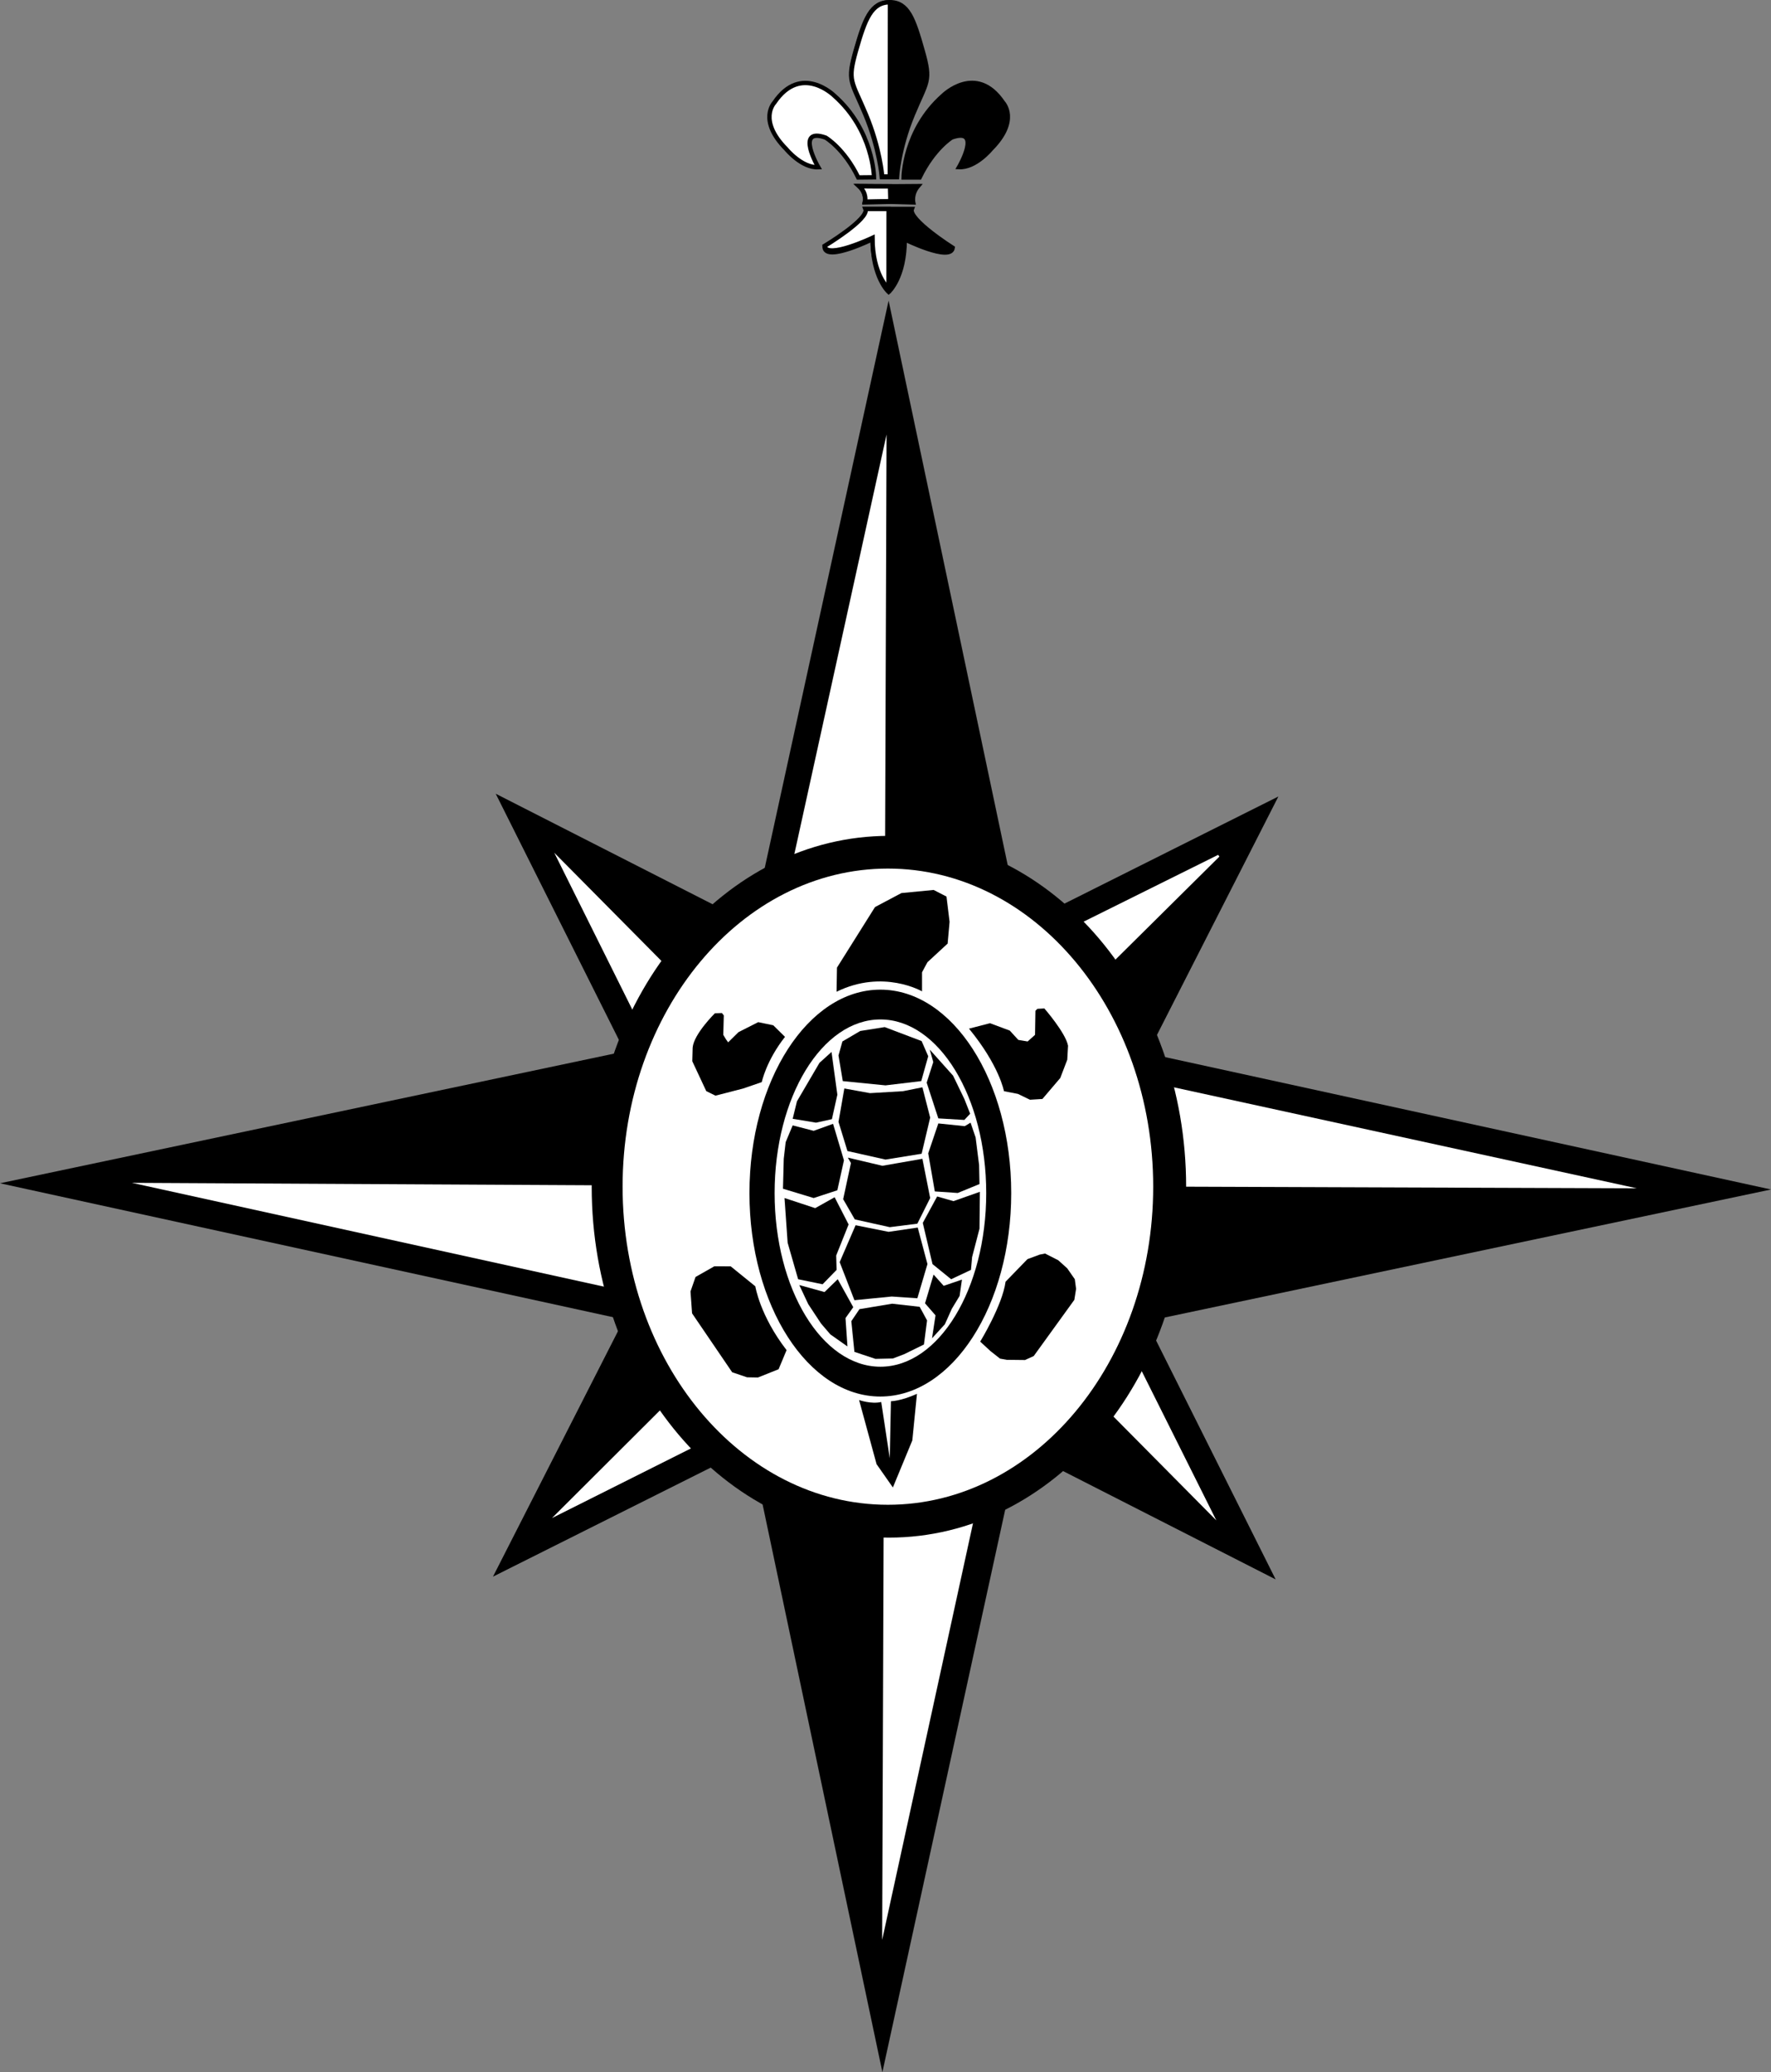 <?xml version="1.0" encoding="UTF-8" standalone="no"?>
<!-- Created with Inkscape (http://www.inkscape.org/) -->

<svg
   xmlns:dc="http://purl.org/dc/elements/1.1/"
   xmlns:cc="http://creativecommons.org/ns#"
   xmlns:rdf="http://www.w3.org/1999/02/22-rdf-syntax-ns#"
   xmlns:svg="http://www.w3.org/2000/svg"
   xmlns="http://www.w3.org/2000/svg"
   xmlns:sodipodi="http://sodipodi.sourceforge.net/DTD/sodipodi-0.dtd"
   xmlns:inkscape="http://www.inkscape.org/namespaces/inkscape"
   width="814.286"
   height="952.458"
   id="svg2985"
   version="1.1"
   inkscape:version="0.48.1 "
   sodipodi:docname="SteMarieLogoBW3.svg"
   style="display:inline">
  <rect width="100%" height="100%" fill="#808080" stroke="none"/>
  <defs
     id="defs2987" />
  <sodipodi:namedview
     id="base"
     pagecolor="#ffffff"
     bordercolor="#ffffff"
     borderopacity="0.0"
     inkscape:pageopacity="0.0"
     inkscape:pageshadow="0"
     inkscape:zoom="0.35355339"
     inkscape:cx="-11.865018"
     inkscape:cy="396.11034"
     inkscape:document-units="px"
     inkscape:current-layer="layer4"
     showgrid="false"
     showguides="false"
     inkscape:guide-bbox="true"
     inkscape:window-width="1600"
     inkscape:window-height="838"
     inkscape:window-x="-8"
     inkscape:window-y="-8"
     inkscape:window-maximized="1"
     inkscape:snap-midpoints="true"
     inkscape:snap-global="true"
     fit-margin-top="0"
     fit-margin-left="0"
     fit-margin-right="0"
     fit-margin-bottom="0">
    <sodipodi:guide
       orientation="1,0"
       position="-18.571,753.857"
       id="guide4318" />
  </sodipodi:namedview>
  <g
     inkscape:groupmode="layer"
     id="layer8"
     inkscape:label="Secondary Points"
     sodipodi:insensitive="true"
     transform="translate(-358.571,627.239)">
    <path
       transform="matrix(0,-0.625,0.625,0,816.999,396.734)"
       sodipodi:type="star"
       style="fill:#000000;stroke:none;display:inline"
       id="path3908-1-8"
       sodipodi:sides="4"
       sodipodi:cx="765.71429"
       sodipodi:cy="-81.923531"
       sodipodi:r1="142.50089"
       sodipodi:r2="407.14536"
       sodipodi:arg1="-1.5672876"
       sodipodi:arg2="-0.78188941"
       inkscape:flatsided="false"
       inkscape:rounded="0"
       inkscape:randomized="0"
       d="M 766.214,-224.424 1054.618,-368.807 908.214,-81.424 1052.598,206.98 765.214,60.576 476.811,204.96 623.214,-82.424 478.831,-370.827 z" />
    <path
       style="fill:#ffffff;stroke:none"
       d="m 689.429,-82.544 -76.014,-152.735 114.198,115.258 z"
       id="path4024"
       inkscape:connector-curvature="0" />
    <path
       style="fill:#ffffff;stroke:#ffffff"
       d="m 765.797,-157.851 153.089,-76.014 -115.612,114.551 z"
       id="path4026"
       inkscape:connector-curvature="0" />
    <path
       style="fill:#ffffff;stroke:none"
       d="M 803.273,-44.007 841.457,-81.13 917.825,71.605 z"
       id="path4030"
       inkscape:connector-curvature="0" />
    <path
       style="fill:#ffffff;stroke:none"
       d="M 765.443,-6.177 612.354,70.544 727.613,-44.36 z"
       id="path4032"
       inkscape:connector-curvature="0" />
  </g>
  <g
     inkscape:groupmode="layer"
     id="layer5"
     inkscape:label="Primary Points"
     style="display:inline"
     sodipodi:insensitive="true"
     transform="translate(-358.571,627.239)">
    <path
       sodipodi:type="star"
       style="fill:#000000;stroke:none"
       id="path3908"
       sodipodi:sides="4"
       sodipodi:cx="765.71429"
       sodipodi:cy="-81.923531"
       sodipodi:r1="407.14536"
       sodipodi:r2="101.78634"
       sodipodi:arg1="-1.5672876"
       sodipodi:arg2="-0.78188941"
       inkscape:flatsided="false"
       inkscape:rounded="0"
       inkscape:randomized="0"
       d="m 767.143,-489.066 70.797,335.422 334.917,73.149 L 837.435,-9.698 764.286,325.219 693.488,-10.203 358.571,-83.352 693.993,-154.149 z" />
    <path
       style="fill:#ffffff;stroke:none"
       d="m 704.076,-82.039 -284.863,-1.515 284.863,62.629 z"
       id="path3970"
       inkscape:connector-curvature="0" />
    <path
       style="fill:#ffffff;stroke:none"
       d="m 826.31,-82.045 284.858,1.01 -284.858,-62.119 z"
       id="path3972"
       inkscape:connector-curvature="0" />
    <path
       style="fill:#ffffff;stroke:none"
       d="m 765.191,-143.153 1.01,-284.358 -62.629,284.863 z"
       id="path3974"
       inkscape:connector-curvature="0" />
    <path
       style="fill:#ffffff;stroke:none"
       d="m 765.191,-20.925 61.114,0.505 L 764.18,264.443 z"
       id="path3976"
       inkscape:connector-curvature="0" />
  </g>
  <g
     inkscape:groupmode="layer"
     id="layer10"
     inkscape:label="Fleur-de-lys"
     style="display:inline"
     sodipodi:insensitive="true"
     transform="translate(-358.571,627.239)">
    <g
       id="g3107"
       style="fill:#000000">
      <path
         sodipodi:nodetypes="cccccccc"
         inkscape:connector-curvature="0"
         id="path4125-3"
         d="m 774.03,-545.665 c 0,0 0.125,-21.75 18.125,-37.625 0,0 15.25,-15.125 27.625,3.25 0,0 7.625,8 -5.5,21.25 0,0 -7.125,8.75 -14.75,8.375 0,0 10.875,-18.625 -3.375,-13.625 0,0 -8.25,5 -14.75,18.375 z"
         style="fill:#000000;stroke:#000000;stroke-width:2;stroke-miterlimit:4;stroke-dasharray:none" />
      <path
         sodipodi:nodetypes="ccccccc"
         inkscape:connector-curvature="0"
         id="path4058-9-0"
         d="m 756.568,-531.194 c 1.841,4.788 -18.831,17.752 -18.831,17.752 0.919,6.511 22.049,-3.907 22.049,-3.907 0,17.711 7.381,24.281 7.381,24.281 0,0 7.381,-6.453 7.381,-24.164 0,0 21.13,10.418 22.049,3.907 0,0 -20.618,-13.08 -18.777,-17.869 z"
         style="fill:#000000;stroke:#000000;stroke-width:2.041;stroke-miterlimit:4;stroke-dasharray:none" />
      <path
         sodipodi:nodetypes="ccccccc"
         inkscape:connector-curvature="0"
         id="path4080-4-9-2"
         d="m 756.279,-534.221 c 0,0 0.955,-3.91 -2.547,-7.447 l 14.395,0.093 12.475,-0.093 c -3.014,3.537 -2.192,7.447 -2.192,7.447 l -10.305,-0.279 z"
         style="fill:#000000;stroke:#000000;stroke-width:2.053;stroke-miterlimit:4;stroke-dasharray:none" />
      <path
         sodipodi:nodetypes="czzszzcc"
         inkscape:connector-curvature="0"
         id="path4100-8"
         d="m 771.006,-545.78 c 0,0 0.716,-13.015 7.25,-28.709 6.534,-15.694 8.614,-15.111 4.5,-29.583 -4.114,-14.471 -6.653,-22.163 -15.164,-22.167 -8.508,-0.005 -11.448,7.743 -15.562,22.214 -4.114,14.471 -2.034,13.889 4.5,29.583 6.534,15.694 7.5,28.662 7.5,28.662 z"
         style="fill:#000000;stroke:#000000;stroke-width:2;stroke-miterlimit:4;stroke-dasharray:none" />
    </g>
    <g
       id="g3101">
      <path
         sodipodi:nodetypes="cccccccc"
         inkscape:connector-curvature="0"
         id="path4125-7-1"
         d="m 760.429,-545.743 c 0,0 -0.25,-21.625 -18.25,-37.5 0,0 -15.25,-15.125 -27.625,3.25 0,0 -7.625,8 5.5,21.25 0,0 7.125,8.75 14.75,8.375 0,0 -10.875,-18.625 3.375,-13.625 0,0 8.5,4.954 15,18.328 z"
         style="fill:#ffffff;stroke:#000000;stroke-width:2;stroke-miterlimit:4;stroke-dasharray:none" />
      <path
         sodipodi:nodetypes="czzcc"
         inkscape:connector-curvature="0"
         id="path4100-8-7"
         d="m 767.763,-626.193 c -8.508,-0.005 -11.448,7.703 -15.562,22.101 -4.114,14.397 -2.034,13.818 4.5,29.432 6.534,15.614 7.5,28.517 7.5,28.517 l 3.488,0 z"
         style="fill:#ffffff;stroke:#000000;stroke-width:2;stroke-miterlimit:4;stroke-dasharray:none;display:inline" />
      <path
         sodipodi:nodetypes="cccc"
         inkscape:connector-curvature="0"
         id="path4080-4-9-2-0"
         d="m 767.999,-534.742 c -3.901,0.029 -7.803,0.129 -11.707,0.213 0,0 1.01,-3.74 -2.694,-7.123 4.738,0.063 9.475,0.079 14.212,0.071 z"
         style="fill:#ffffff;stroke:#000000;stroke-width:2.065;stroke-miterlimit:4;stroke-dasharray:none;display:inline" />
      <path
         sodipodi:nodetypes="ccccc"
         inkscape:connector-curvature="0"
         id="path4058-9-0-5"
         d="m 767.145,-531.206 -10.626,0 c 1.841,4.596 -18.831,17.039 -18.831,17.039 0.919,6.25 22.049,-3.75 22.049,-3.75 0,17 7.381,23.306 7.381,23.306 z"
         style="fill:#ffffff;stroke:#000000;stroke-width:2;stroke-miterlimit:4;stroke-dasharray:none;display:inline" />
    </g>
  </g>
  <g
     inkscape:groupmode="layer"
     id="layer2"
     inkscape:label="Oval"
     style="display:inline"
     sodipodi:insensitive="true"
     transform="translate(-358.571,627.239)">
    <path
       sodipodi:type="arc"
       style="fill:#000000;stroke:none"
       id="path3011"
       sodipodi:cx="711.65247"
       sodipodi:cy="-90.372887"
       sodipodi:rx="87.88327"
       sodipodi:ry="123.49115"
       d="m 799.536,-90.373 c 0,68.202 -39.347,123.491 -87.883,123.491 -48.537,0 -87.883,-55.289 -87.883,-123.491 0,-68.202 39.347,-123.491 87.883,-123.491 48.537,0 87.883,55.289 87.883,123.491 z"
       transform="matrix(1.555,0,0,1.306,-339.338,36.272)" />
    <path
       sodipodi:type="arc"
       style="fill:#ffffff;stroke:none;display:inline"
       id="path3011-0-9"
       sodipodi:cx="711.65247"
       sodipodi:cy="-90.372887"
       sodipodi:rx="87.88327"
       sodipodi:ry="123.49115"
       d="m 799.536,-90.373 c 0,68.202 -39.347,123.491 -87.883,123.491 -48.537,0 -87.883,-55.289 -87.883,-123.491 0,-68.202 39.347,-123.491 87.883,-123.491 48.537,0 87.883,55.289 87.883,123.491 z"
       transform="matrix(1.388,0,0,1.184,-220.96,25.214)" />
  </g>
  <g
     inkscape:groupmode="layer"
     id="layer4"
     inkscape:label="Turtle"
     style="display:inline"
     sodipodi:insensitive="true"
     transform="translate(-358.571,627.239)">
    <path
       sodipodi:type="arc"
       style="fill:#000000;stroke:none"
       id="path3824"
       sodipodi:cx="763.21429"
       sodipodi:cy="-73.530678"
       sodipodi:rx="49.285713"
       sodipodi:ry="76.964287"
       d="m 812.5,-73.531 c 0,42.506 -22.066,76.964 -49.286,76.964 -27.22,0 -49.286,-34.458 -49.286,-76.964 0,-42.506 22.066,-76.964 49.286,-76.964 27.22,0 49.286,34.458 49.286,76.964 z"
       transform="matrix(1.221,0,0,1.215,-168.546,10.503)" />
    <path
       transform="matrix(0.987,0,0,1.037,10.082,-2.587)"
       d="m 812.5,-73.531 c 0,42.506 -22.066,76.964 -49.286,76.964 -27.22,0 -49.286,-34.458 -49.286,-76.964 0,-42.506 22.066,-76.964 49.286,-76.964 27.22,0 49.286,34.458 49.286,76.964 z"
       sodipodi:ry="76.964287"
       sodipodi:rx="49.285713"
       sodipodi:cy="-73.530678"
       sodipodi:cx="763.21429"
       id="path3826"
       style="fill:#ffffff;stroke:none"
       sodipodi:type="arc" />
    <path
       style="fill:#000000;stroke:none"
       d="m 746.071,-130.316 -1.964,-11.786 1.786,-6.429 8.214,-4.821 11.25,-1.786 16.964,6.429 3.036,6.964 -3.214,11.429 -16.429,1.964 z"
       id="path3830"
       inkscape:connector-curvature="0" />
    <path
       style="fill:#000000;stroke:none"
       d="m 804.643,-115.316 -2.679,2.857 -11.964,-0.714 -5.357,-16.429 3.036,-9.464 -1.607,-5.714 10.714,11.964 5.179,10.714 z"
       id="path3832"
       inkscape:connector-curvature="0" />
    <path
       style="fill:#000000;stroke:none"
       d="M 785.357,-97.102 790,-110.852 l 12.143,1.25 2.679,-1.607 2.321,6.786 1.607,12.679 0.179,8.75 -10,4.107 -10.536,-0.714 z"
       id="path3836"
       inkscape:connector-curvature="0" />
    <path
       style="fill:#000000;stroke:none"
       d="m 748.214,-98.174 -4.107,-13.393 2.679,-15.357 11.786,2.143 15.179,-0.893 8.929,-1.786 3.571,13.929 -3.929,16.607 -16.607,2.679 z"
       id="path3838"
       inkscape:connector-curvature="0" />
    <path
       style="fill:#000000;stroke:none"
       d="m 740.893,-143.709 2.679,19.643 -2.5,11.25 -7.321,1.607 -10.714,-1.786 1.964,-8.036 10.357,-17.679 z"
       id="path3840"
       inkscape:connector-curvature="0" />
    <path
       style="fill:#000000;stroke:none"
       d="m 732.679,-76.566 -14.107,-4.286 0.357,-13.75 0.893,-7.679 3.214,-7.679 9.643,2.5 8.929,-3.214 5,16.786 -3.036,13.75 z"
       id="path3842"
       inkscape:connector-curvature="0" />
    <path
       style="fill:#000000;stroke:none"
       d="m 751.607,-66.745 -5.357,-9.286 3.571,-16.607 -1.429,-2.5 15.893,3.75 18.393,-3.214 3.571,18.036 -5.893,11.786 -12.679,1.607 z"
       id="path3844"
       inkscape:connector-curvature="0" />
    <path
       style="fill:#000000;stroke:none"
       d="m 795.893,-39.245 -8.571,-6.964 -4.464,-18.929 6.607,-12.143 7.5,2.143 12.143,-4.286 -0.179,16.964 -3.393,13.036 L 805,-43.531 z"
       id="path3846"
       inkscape:connector-curvature="0" />
    <path
       style="fill:#000000;stroke:none"
       d="m 780.357,-30.495 -11.786,-0.804 -17.143,1.696 -6.786,-17.5 7.321,-16.964 15.179,3.036 13.393,-1.964 L 785,-46.209 z"
       id="path3848"
       inkscape:connector-curvature="0"
       sodipodi:nodetypes="ccccccccc" />
    <path
       style="fill:#000000;stroke:none"
       d="m 719.286,-76.566 14.107,4.643 8.929,-5 6.429,12.5 -5.714,14.286 0.179,6.607 -6.429,6.607 -11.25,-2.321 -4.821,-16.786 z"
       id="path3850"
       inkscape:connector-curvature="0" />
    <path
       style="fill:#000000;stroke:none"
       d="m 783.893,-28.174 3.929,-13.214 4.643,5.179 8.393,-2.857 -1.071,7.5 -3.571,5.893 -3.214,7.143 -5.893,6.429 1.607,-10.536 z"
       id="path3852"
       inkscape:connector-curvature="0"
       sodipodi:nodetypes="cccccccccc" />
    <path
       style="fill:#000000;stroke:none"
       d="m 743.75,-39.245 7.143,12.857 -3.571,5 0.893,13.036 -7.857,-5.536 -4.286,-5 -5.893,-8.929 -4.107,-8.75 11.607,3.214 z"
       id="path3854"
       inkscape:connector-curvature="0"
       sodipodi:nodetypes="cccccccccc" />
    <path
       style="fill:#000000;stroke:none"
       d="m 768.75,-27.995 12.679,1.429 3.393,6.25 -1.429,11.071 -9.107,4.464 -5.179,1.964 -8.036,0.179 -9.643,-3.214 L 750,-19.959 l 3.75,-5.536 z"
       id="path3856"
       inkscape:connector-curvature="0" />
    <path
       style="fill:#000000;stroke:none"
       d="m 743.214,-171.388 0.179,-11.071 17.5,-27.857 12.143,-6.429 14.821,-1.429 5.893,3.036 1.429,11.607 -0.893,10 -9.286,8.571 -2.5,4.643 0,8.75 c 0,0 -17.857,-10.357 -39.286,0.179 z"
       id="path3864"
       inkscape:connector-curvature="0"
       sodipodi:nodetypes="cccccccccccc" />
    <path
       style="fill:#000000;stroke:none"
       d="m 804.107,-154.424 9.643,-2.5 9.107,3.393 3.929,4.286 4.286,0.714 3.393,-3.036 0.179,-11.071 0.893,-0.893 3.214,-0.179 c 0,0 9.821,11.25 10.893,17.143 l -0.357,6.429 -3.214,8.393 -8.214,9.643 -5.714,0.357 -5.536,-2.679 -6.429,-1.25 c 0,0 -2.143,-11.786 -16.071,-28.75 z"
       id="path3866"
       inkscape:connector-curvature="0" />
    <path
       style="fill:#000000;stroke:none"
       d="m 719.51,-150.652 -5.398,-5.322 -6.929,-1.432 -9.052,4.586 -4.767,4.698 -1.034,-1.456 -1.198,-1.996 0.234,-8.926 -0.865,-1.094 -3.218,0.094 c 0,0 -9.718,9.57 -10.239,15.809 l -0.164,6.248 6.428,13.744 4.233,2.076 12.589,-3.243 8.695,-2.974 c 0,0 2,-9.786 10.685,-20.812 z"
       id="path3868"
       inkscape:connector-curvature="0"
       sodipodi:nodetypes="cccccccccccccccccc" />
    <path
       style="fill:#000000;stroke:none"
       d="m 820.915,-38.099 10.073,-10.384 5.613,-2.082 2.478,-0.487 6.062,3.08 4.129,3.718 3.481,5.003 0.59,4.439 -0.808,5.049 -18.674,25.834 -4.017,1.82 -8.409,-0.096 -3.069,-0.554 -4.399,-3.462 -4.714,-4.355 c 0,0 10.208,-16.667 11.664,-27.522 z"
       id="path3874"
       inkscape:connector-curvature="0"
       sodipodi:nodetypes="cccccccccccccccc" />
    <path
       style="fill:#000000;stroke:none"
       d="m 720.23,-6.659 -3.669,8.786 -9.497,3.794 -5.003,-0.083 -6.852,-2.326 -18.43,-27.073 -0.725,-10.052 2.317,-6.674 8.662,-4.911 7.508,0.036 11.321,9.176 c 0,0 2.081,13.464 14.367,29.326 z"
       id="path3878"
       inkscape:connector-curvature="0"
       sodipodi:nodetypes="cccccccccccc" />
    <path
       style="fill:#000000;stroke:none"
       d="m 780.179,13.434 -2.143,21.429 -8.929,21.607 -7.5,-10.714 -8.036,-29.464 c 0,0 5.536,1.964 10.179,0.893 l 3.929,25.893 0.536,-26.25 c 0,0 4.464,0 11.964,-3.393 z"
       id="path3880"
       inkscape:connector-curvature="0" />
  </g>
</svg>
